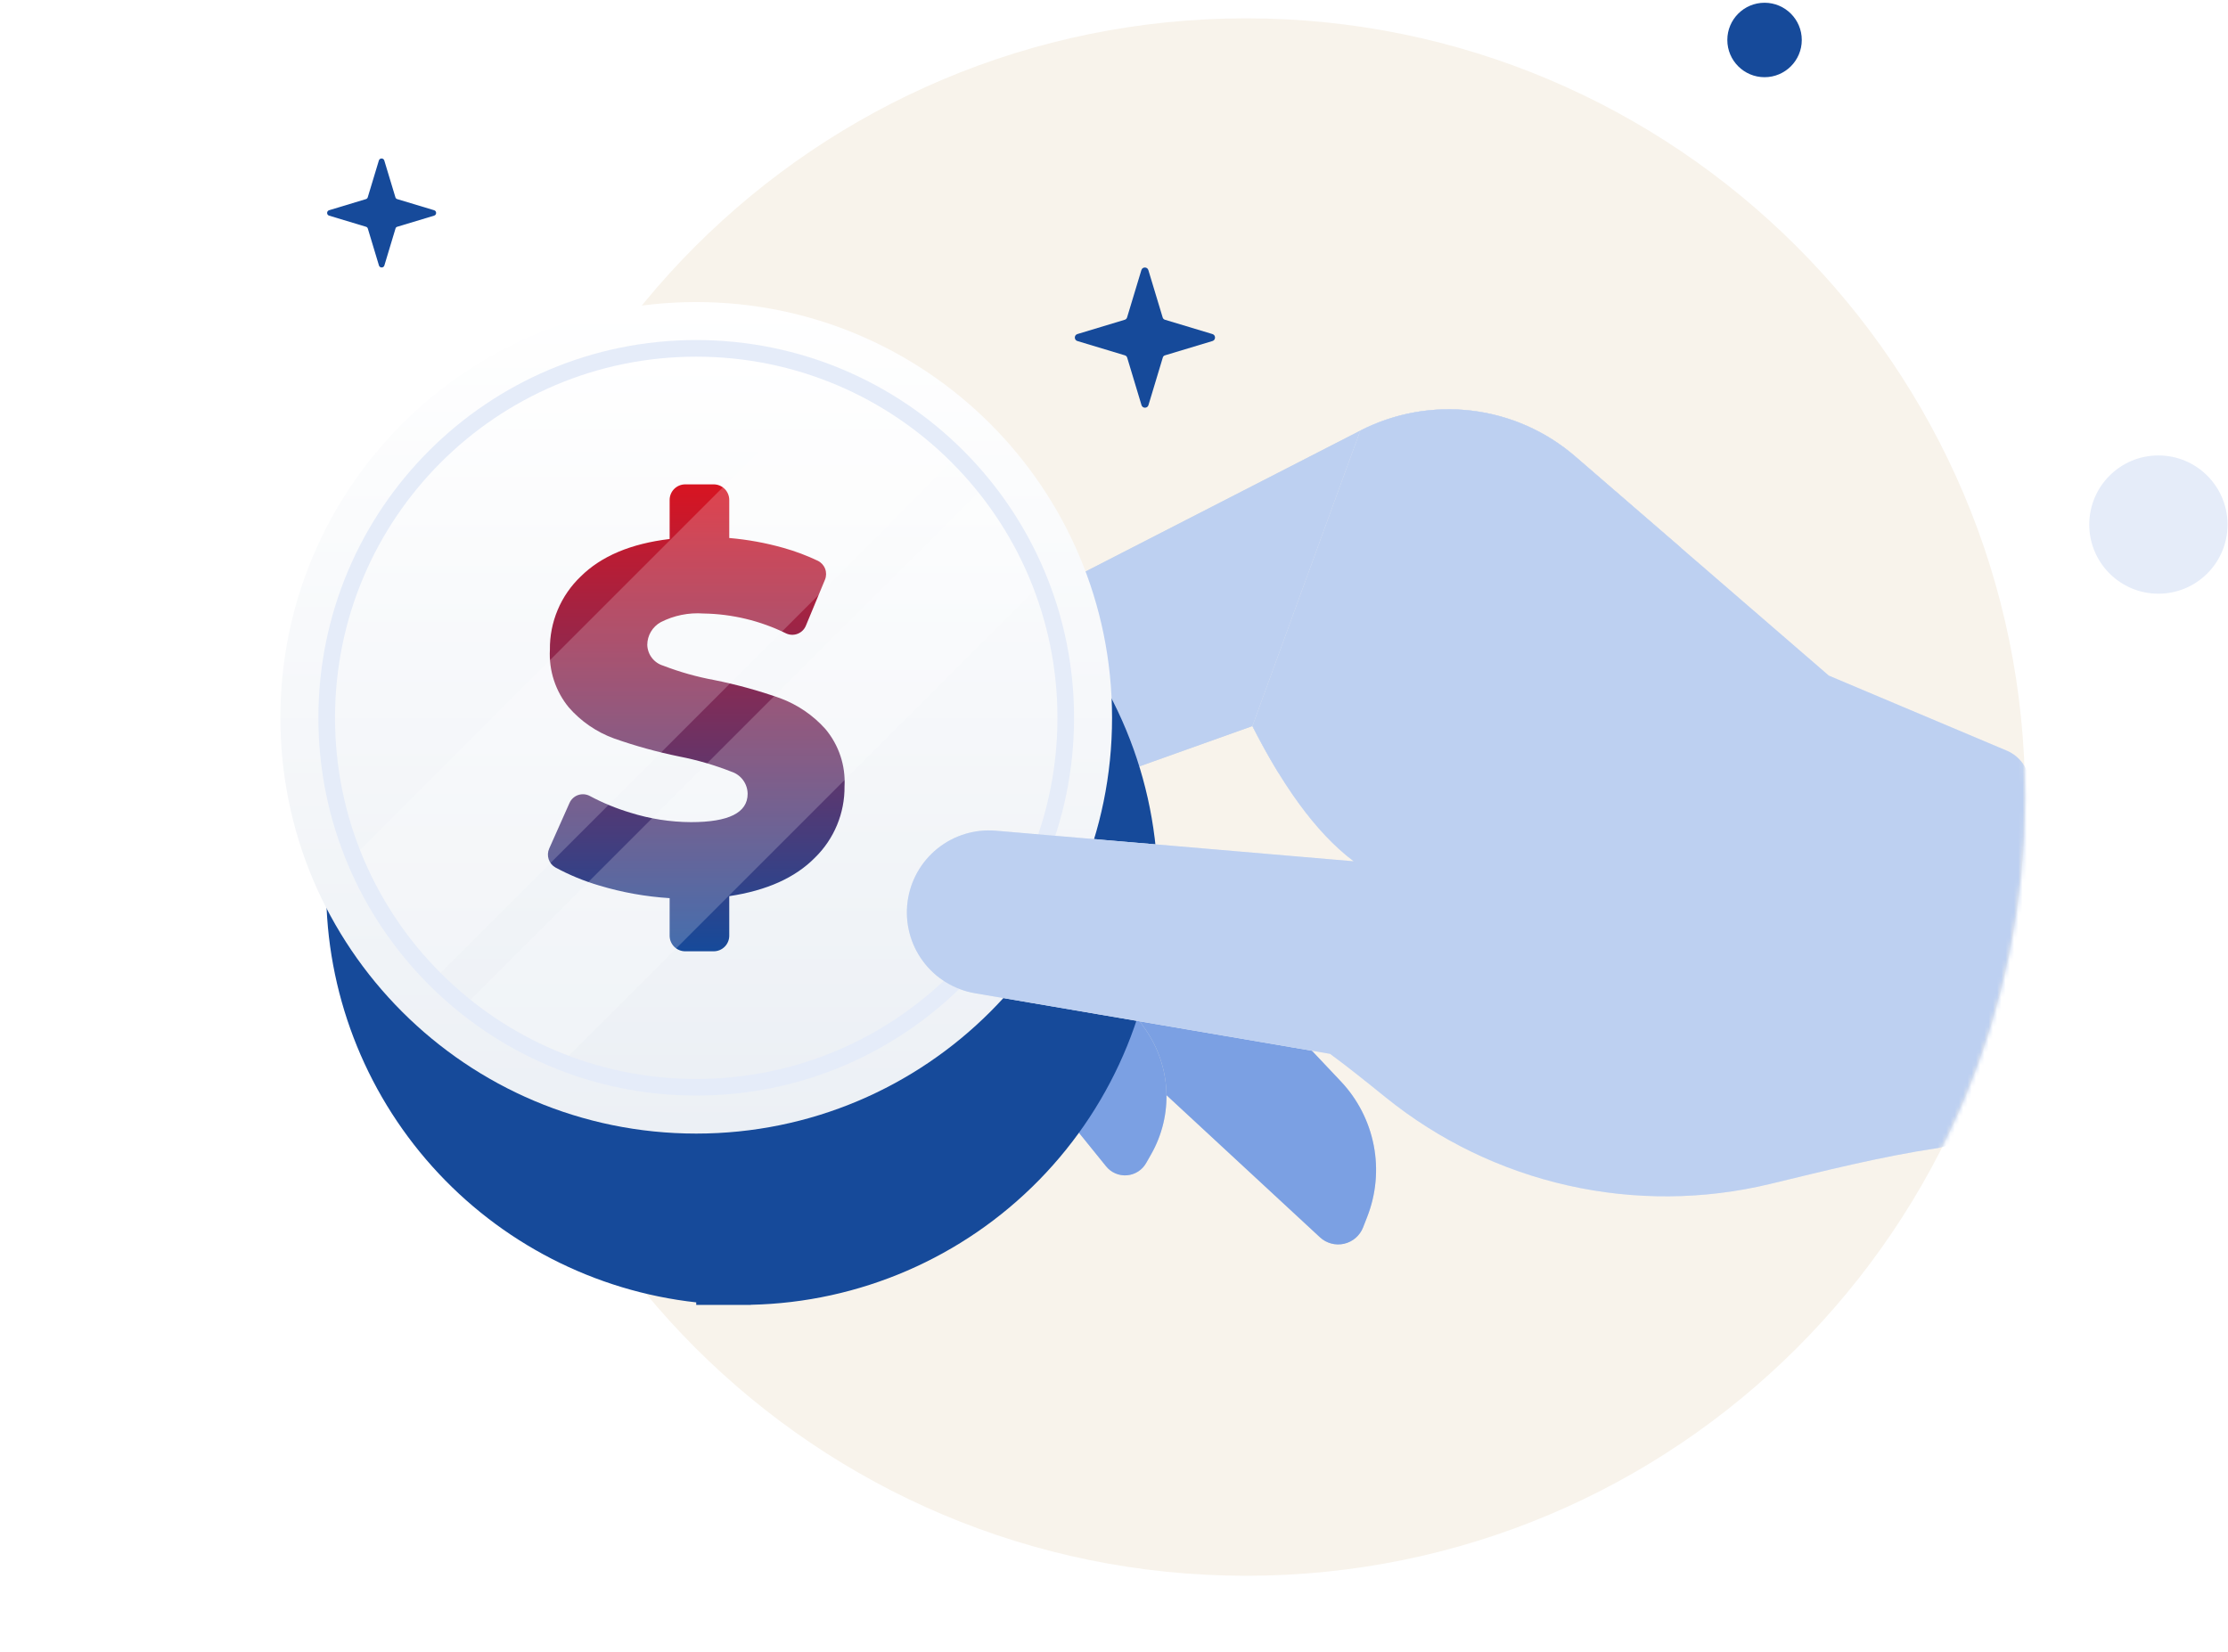 <svg width="526" height="390" viewBox="0 0 526 390" fill="none" xmlns="http://www.w3.org/2000/svg">
    <path d="M294.205 372.083C395.755 372.083 478.083 289.917 478.083 188.205C478.083 86.493 395.392 4.327 294.205 4.327C192.655 4.327 110.327 86.493 110.327 188.205C110.327 289.917 192.655 372.083 294.205 372.083Z" fill="#F8F3EB"/>
    <path d="M416.586 18.228C421.44 18.228 425.375 14.293 425.375 9.439C425.375 4.585 421.44 0.649 416.586 0.649C411.732 0.649 407.797 4.585 407.797 9.439C407.797 14.293 411.732 18.228 416.586 18.228Z" fill="#164A9A"/>
    <path d="M509.569 140.189C518.584 140.189 525.892 132.881 525.892 123.866C525.892 114.851 518.584 107.543 509.569 107.543C500.554 107.543 493.246 114.851 493.246 123.866C493.246 132.881 500.554 140.189 509.569 140.189Z" fill="#E5ECF9"/>
    <path d="M93.793 53.541L102.489 50.92C103.119 50.737 103.119 49.823 102.489 49.64L93.793 47.02C93.57 46.959 93.407 46.796 93.346 46.572L90.725 37.897C90.542 37.267 89.628 37.267 89.445 37.897L86.824 46.572C86.763 46.796 86.6 46.959 86.377 47.02L77.701 49.64C77.071 49.823 77.071 50.737 77.701 50.92L86.397 53.541C86.621 53.602 86.783 53.765 86.844 53.988L89.465 62.684C89.648 63.314 90.562 63.314 90.745 62.684L93.366 53.988C93.407 53.765 93.57 53.602 93.793 53.541Z" fill="#164A9A"/>
    <path d="M275.057 83.898L286.242 80.527C287.053 80.292 287.053 79.116 286.242 78.881L275.057 75.51C274.77 75.431 274.561 75.222 274.482 74.935L271.111 63.776C270.876 62.965 269.7 62.965 269.465 63.776L266.093 74.935C266.015 75.222 265.806 75.431 265.519 75.51L254.36 78.881C253.549 79.116 253.549 80.292 254.36 80.527L265.545 83.898C265.832 83.977 266.041 84.186 266.12 84.473L269.491 95.658C269.726 96.469 270.902 96.469 271.137 95.658L274.508 84.473C274.561 84.186 274.77 83.977 275.057 83.898Z" fill="#164A9A"/>
    <path d="M301.835 182.51L396.868 129.367L371.891 107.774C365.001 101.817 356.488 98.055 347.445 96.969C338.402 95.884 329.241 97.525 321.137 101.682L219.955 153.583L239.97 191.321L295.675 171.448C297.655 175.339 299.704 179.037 301.835 182.51Z" fill="#D4D9E3"/>
    <path d="M301.835 182.51L396.868 129.367L371.891 107.774C365.001 101.817 356.488 98.055 347.445 96.969C338.402 95.884 329.241 97.525 321.137 101.682L219.955 153.583L239.97 191.321L295.675 171.448C297.655 175.339 299.704 179.037 301.835 182.51Z" fill="#BDD0F1"/>
    <path d="M241.731 227.422L311.625 292.162C312.38 292.862 313.294 293.366 314.289 293.631C315.283 293.897 316.327 293.915 317.33 293.685C318.334 293.455 319.266 292.984 320.045 292.312C320.824 291.64 321.428 290.787 321.803 289.829L322.78 287.33C324.881 281.961 325.413 276.106 324.314 270.446C323.215 264.787 320.531 259.556 316.574 255.363L288.551 225.669L241.731 227.422Z" fill="#D4D9E3"/>
    <path d="M241.731 227.422L311.625 292.162C312.38 292.862 313.294 293.366 314.289 293.631C315.283 293.897 316.327 293.915 317.33 293.685C318.334 293.455 319.266 292.984 320.045 292.312C320.824 291.64 321.428 290.787 321.803 289.829L322.78 287.33C324.881 281.961 325.413 276.106 324.314 270.446C323.215 264.787 320.531 259.556 316.574 255.363L288.551 225.669L241.731 227.422Z" fill="#7BA0E3"/>
    <path d="M206.755 208.166L261.138 275.409C261.725 276.136 262.481 276.708 263.34 277.076C264.199 277.443 265.135 277.596 266.066 277.519C266.997 277.443 267.896 277.14 268.683 276.638C269.471 276.135 270.124 275.448 270.585 274.635L271.788 272.518C274.373 267.967 275.611 262.776 275.359 257.548C275.107 252.321 273.375 247.272 270.365 242.991L249.046 212.673L206.755 208.166Z" fill="#D4D9E3"/>
    <path d="M206.755 208.166L261.138 275.409C261.725 276.136 262.481 276.708 263.34 277.076C264.199 277.443 265.135 277.596 266.066 277.519C266.997 277.443 267.896 277.14 268.683 276.638C269.471 276.135 270.124 275.448 270.585 274.635L271.788 272.518C274.373 267.967 275.611 262.776 275.359 257.548C275.107 252.321 273.375 247.272 270.365 242.991L249.046 212.673L206.755 208.166Z" fill="#7BA0E3"/>
    <g filter="url(#filter0_d_774_85408)">
    <path d="M273.348 169.496C273.348 156.604 270.809 143.838 265.875 131.927C260.942 120.016 253.71 109.193 244.594 100.077C235.478 90.961 224.656 83.73 212.745 78.796C200.834 73.863 188.068 71.323 175.176 71.323H164.369V71.918C140.35 74.579 118.156 86.005 102.036 104.009C85.916 122.013 77.003 145.33 77.003 169.496C77.003 193.662 85.916 216.979 102.036 234.983C118.156 252.987 140.35 264.413 164.369 267.073V267.668H177.233L177.243 267.642C202.916 267.102 227.355 256.524 245.32 238.177C263.286 219.83 273.348 195.174 273.348 169.496V169.496Z" fill="#164A9A"/>
    </g>
    <path d="M164.368 267.668C218.588 267.668 262.541 223.715 262.541 169.496C262.541 115.277 218.588 71.323 164.368 71.323C110.149 71.323 66.196 115.277 66.196 169.496C66.196 223.715 110.149 267.668 164.368 267.668Z" fill="url(#paint0_linear_774_85408)"/>
    <path d="M164.369 258.697C213.634 258.697 253.57 218.76 253.57 169.496C253.57 120.231 213.634 80.294 164.369 80.294C115.105 80.294 75.168 120.231 75.168 169.496C75.168 218.76 115.105 258.697 164.369 258.697Z" fill="#E5ECF9"/>
    <path d="M164.371 254.773C211.468 254.773 249.647 216.594 249.647 169.497C249.647 122.4 211.468 84.22 164.371 84.22C117.274 84.22 79.094 122.4 79.094 169.497C79.094 216.594 117.274 254.773 164.371 254.773Z" fill="url(#paint1_linear_774_85408)"/>
    <path d="M192.4 202.517C187.748 207.248 181.004 210.278 172.167 211.606V220.945C172.167 221.921 171.779 222.858 171.088 223.549C170.398 224.239 169.461 224.627 168.484 224.627H161.774C160.797 224.627 159.86 224.239 159.169 223.549C158.479 222.858 158.091 221.921 158.091 220.945V212.077C152.443 211.722 146.854 210.719 141.436 209.086C137.862 208.034 134.41 206.609 131.134 204.836C130.374 204.409 129.802 203.713 129.529 202.886C129.256 202.058 129.304 201.158 129.661 200.363L134.452 189.604C134.645 189.168 134.926 188.776 135.277 188.453C135.629 188.13 136.043 187.884 136.494 187.73C136.946 187.575 137.424 187.516 137.899 187.555C138.375 187.595 138.837 187.732 139.257 187.959C142.308 189.586 145.513 190.906 148.824 191.9C153.457 193.354 158.281 194.106 163.136 194.129C172.05 194.129 176.507 191.901 176.507 187.444C176.498 186.284 176.125 185.157 175.441 184.22C174.758 183.284 173.797 182.586 172.696 182.224C168.727 180.663 164.624 179.465 160.439 178.646C155.185 177.577 150.012 176.146 144.955 174.365C140.836 172.859 137.164 170.338 134.28 167.034C131.149 163.213 129.56 158.361 129.824 153.428C129.782 150.199 130.407 146.997 131.658 144.02C132.909 141.043 134.76 138.356 137.096 136.126C141.943 131.318 148.942 128.367 158.091 127.272V118.053C158.091 117.076 158.479 116.139 159.169 115.448C159.86 114.758 160.797 114.37 161.774 114.37H168.484C169.461 114.37 170.398 114.758 171.088 115.448C171.779 116.139 172.167 117.076 172.167 118.053V127.037C176.513 127.407 180.814 128.192 185.011 129.382C187.775 130.16 190.467 131.171 193.059 132.406C193.862 132.795 194.486 133.478 194.802 134.312C195.118 135.147 195.102 136.071 194.759 136.895L190.257 147.746C190.078 148.179 189.814 148.57 189.48 148.898C189.147 149.226 188.75 149.482 188.314 149.653C187.879 149.823 187.413 149.903 186.946 149.889C186.478 149.875 186.018 149.766 185.594 149.569C179.514 146.576 172.845 144.97 166.069 144.866C162.581 144.613 159.092 145.322 155.98 146.918C155.027 147.447 154.232 148.22 153.675 149.158C153.119 150.096 152.821 151.164 152.812 152.254C152.84 153.366 153.218 154.441 153.893 155.325C154.567 156.21 155.503 156.859 156.567 157.181C160.48 158.687 164.524 159.827 168.647 160.584C173.923 161.64 179.117 163.07 184.189 164.866C188.286 166.384 191.951 168.88 194.864 172.138C198.035 175.917 199.649 180.76 199.381 185.685C199.414 188.817 198.812 191.923 197.612 194.816C196.413 197.708 194.639 200.328 192.4 202.517V202.517Z" fill="url(#paint2_linear_774_85408)"/>
    <path opacity="0.2" d="M84.993 200.728C89.28 211.596 95.752 221.467 104.008 229.733L224.606 109.135C216.34 100.879 206.468 94.407 195.601 90.121L84.993 200.728Z" fill="white"/>
    <path opacity="0.2" d="M134.271 249.303L244.176 139.398C241.013 131.023 236.549 123.2 230.948 116.215L111.088 236.075C118.073 241.675 125.896 246.139 134.271 249.303V249.303Z" fill="white"/>
    <mask id="mask0_774_85408" style="mask-type:alpha" maskUnits="userSpaceOnUse" x="110" y="4" width="369" height="369">
    <path d="M294.205 372.083C395.755 372.083 478.083 289.917 478.083 188.205C478.083 86.493 395.392 4.327 294.205 4.327C192.655 4.327 110.327 86.493 110.327 188.205C110.327 289.917 192.655 372.083 294.205 372.083Z" fill="#F2F5FC"/>
    </mask>
    <g mask="url(#mask0_774_85408)">
    <path d="M319.575 203.373L235.112 196.154C230.143 195.729 225.202 197.238 221.318 200.365C217.434 203.493 214.906 207.998 214.261 212.943V212.943C213.613 217.905 214.912 222.925 217.884 226.951C220.857 230.977 225.272 233.696 230.205 234.537L314.009 248.838C318.248 251.938 322.654 255.499 327.207 259.173C339.754 269.29 354.457 276.39 370.182 279.925C385.908 283.459 402.235 283.335 417.904 279.561C430.545 276.521 443.873 273.125 457.501 271.078C459.003 270.844 460.422 270.233 461.623 269.301C462.825 268.37 463.771 267.149 464.372 265.752C476.708 237.493 484.219 209.824 479.041 183.706C478.748 182.273 478.11 180.933 477.181 179.804C476.251 178.674 475.06 177.789 473.71 177.226L431.765 159.535L371.892 107.774C365.002 101.817 356.489 98.055 347.446 96.969C338.403 95.884 329.242 97.525 321.138 101.682L295.676 171.448C302.585 185.026 310.303 196.357 319.575 203.373Z" fill="#E5E9F1"/>
    <path d="M319.575 203.373L235.112 196.154C230.143 195.729 225.202 197.238 221.318 200.365C217.434 203.493 214.906 207.998 214.261 212.943V212.943C213.613 217.905 214.912 222.925 217.884 226.951C220.857 230.977 225.272 233.696 230.205 234.537L314.009 248.838C318.248 251.938 322.654 255.499 327.207 259.173C339.754 269.29 354.457 276.39 370.182 279.925C385.908 283.459 402.235 283.335 417.904 279.561C430.545 276.521 443.873 273.125 457.501 271.078C459.003 270.844 460.422 270.233 461.623 269.301C462.825 268.37 463.771 267.149 464.372 265.752C476.708 237.493 484.219 209.824 479.041 183.706C478.748 182.273 478.11 180.933 477.181 179.804C476.251 178.674 475.06 177.789 473.71 177.226L431.765 159.535L371.892 107.774C365.002 101.817 356.489 98.055 347.446 96.969C338.403 95.884 329.242 97.525 321.138 101.682L295.676 171.448C302.585 185.026 310.303 196.357 319.575 203.373Z" fill="#BDD0F1"/>
    </g>
    <defs>
    <filter id="filter0_d_774_85408" x="-3.903" y="30.87" width="358.158" height="358.158" filterUnits="userSpaceOnUse" color-interpolation-filters="sRGB">
    <feFlood flood-opacity="0" result="BackgroundImageFix"/>
    <feColorMatrix in="SourceAlpha" type="matrix" values="0 0 0 0 0 0 0 0 0 0 0 0 0 0 0 0 0 0 127 0" result="hardAlpha"/>
    <feOffset dy="40.453"/>
    <feGaussianBlur stdDeviation="40.453"/>
    <feComposite in2="hardAlpha" operator="out"/>
    <feColorMatrix type="matrix" values="0 0 0 0 0.086 0 0 0 0 0.29 0 0 0 0 0.604 0 0 0 0.25 0"/>
    <feBlend mode="normal" in2="BackgroundImageFix" result="effect1_dropShadow_774_85408"/>
    <feBlend mode="normal" in="SourceGraphic" in2="effect1_dropShadow_774_85408" result="shape"/>
    </filter>
    <linearGradient id="paint0_linear_774_85408" x1="164.368" y1="71.323" x2="164.368" y2="267.668" gradientUnits="userSpaceOnUse">
    <stop stop-color="white"/>
    <stop offset="1" stop-color="#ECF0F5"/>
    </linearGradient>
    <linearGradient id="paint1_linear_774_85408" x1="164.371" y1="84.22" x2="164.371" y2="254.773" gradientUnits="userSpaceOnUse">
    <stop stop-color="white"/>
    <stop offset="1" stop-color="#ECF0F5"/>
    </linearGradient>
    <linearGradient id="paint2_linear_774_85408" x1="164.382" y1="114.37" x2="164.382" y2="224.627" gradientUnits="userSpaceOnUse">
    <stop stop-color="#D81421"/>
    <stop offset="1" stop-color="#164A9A"/>
    </linearGradient>
    </defs>
    </svg>
    